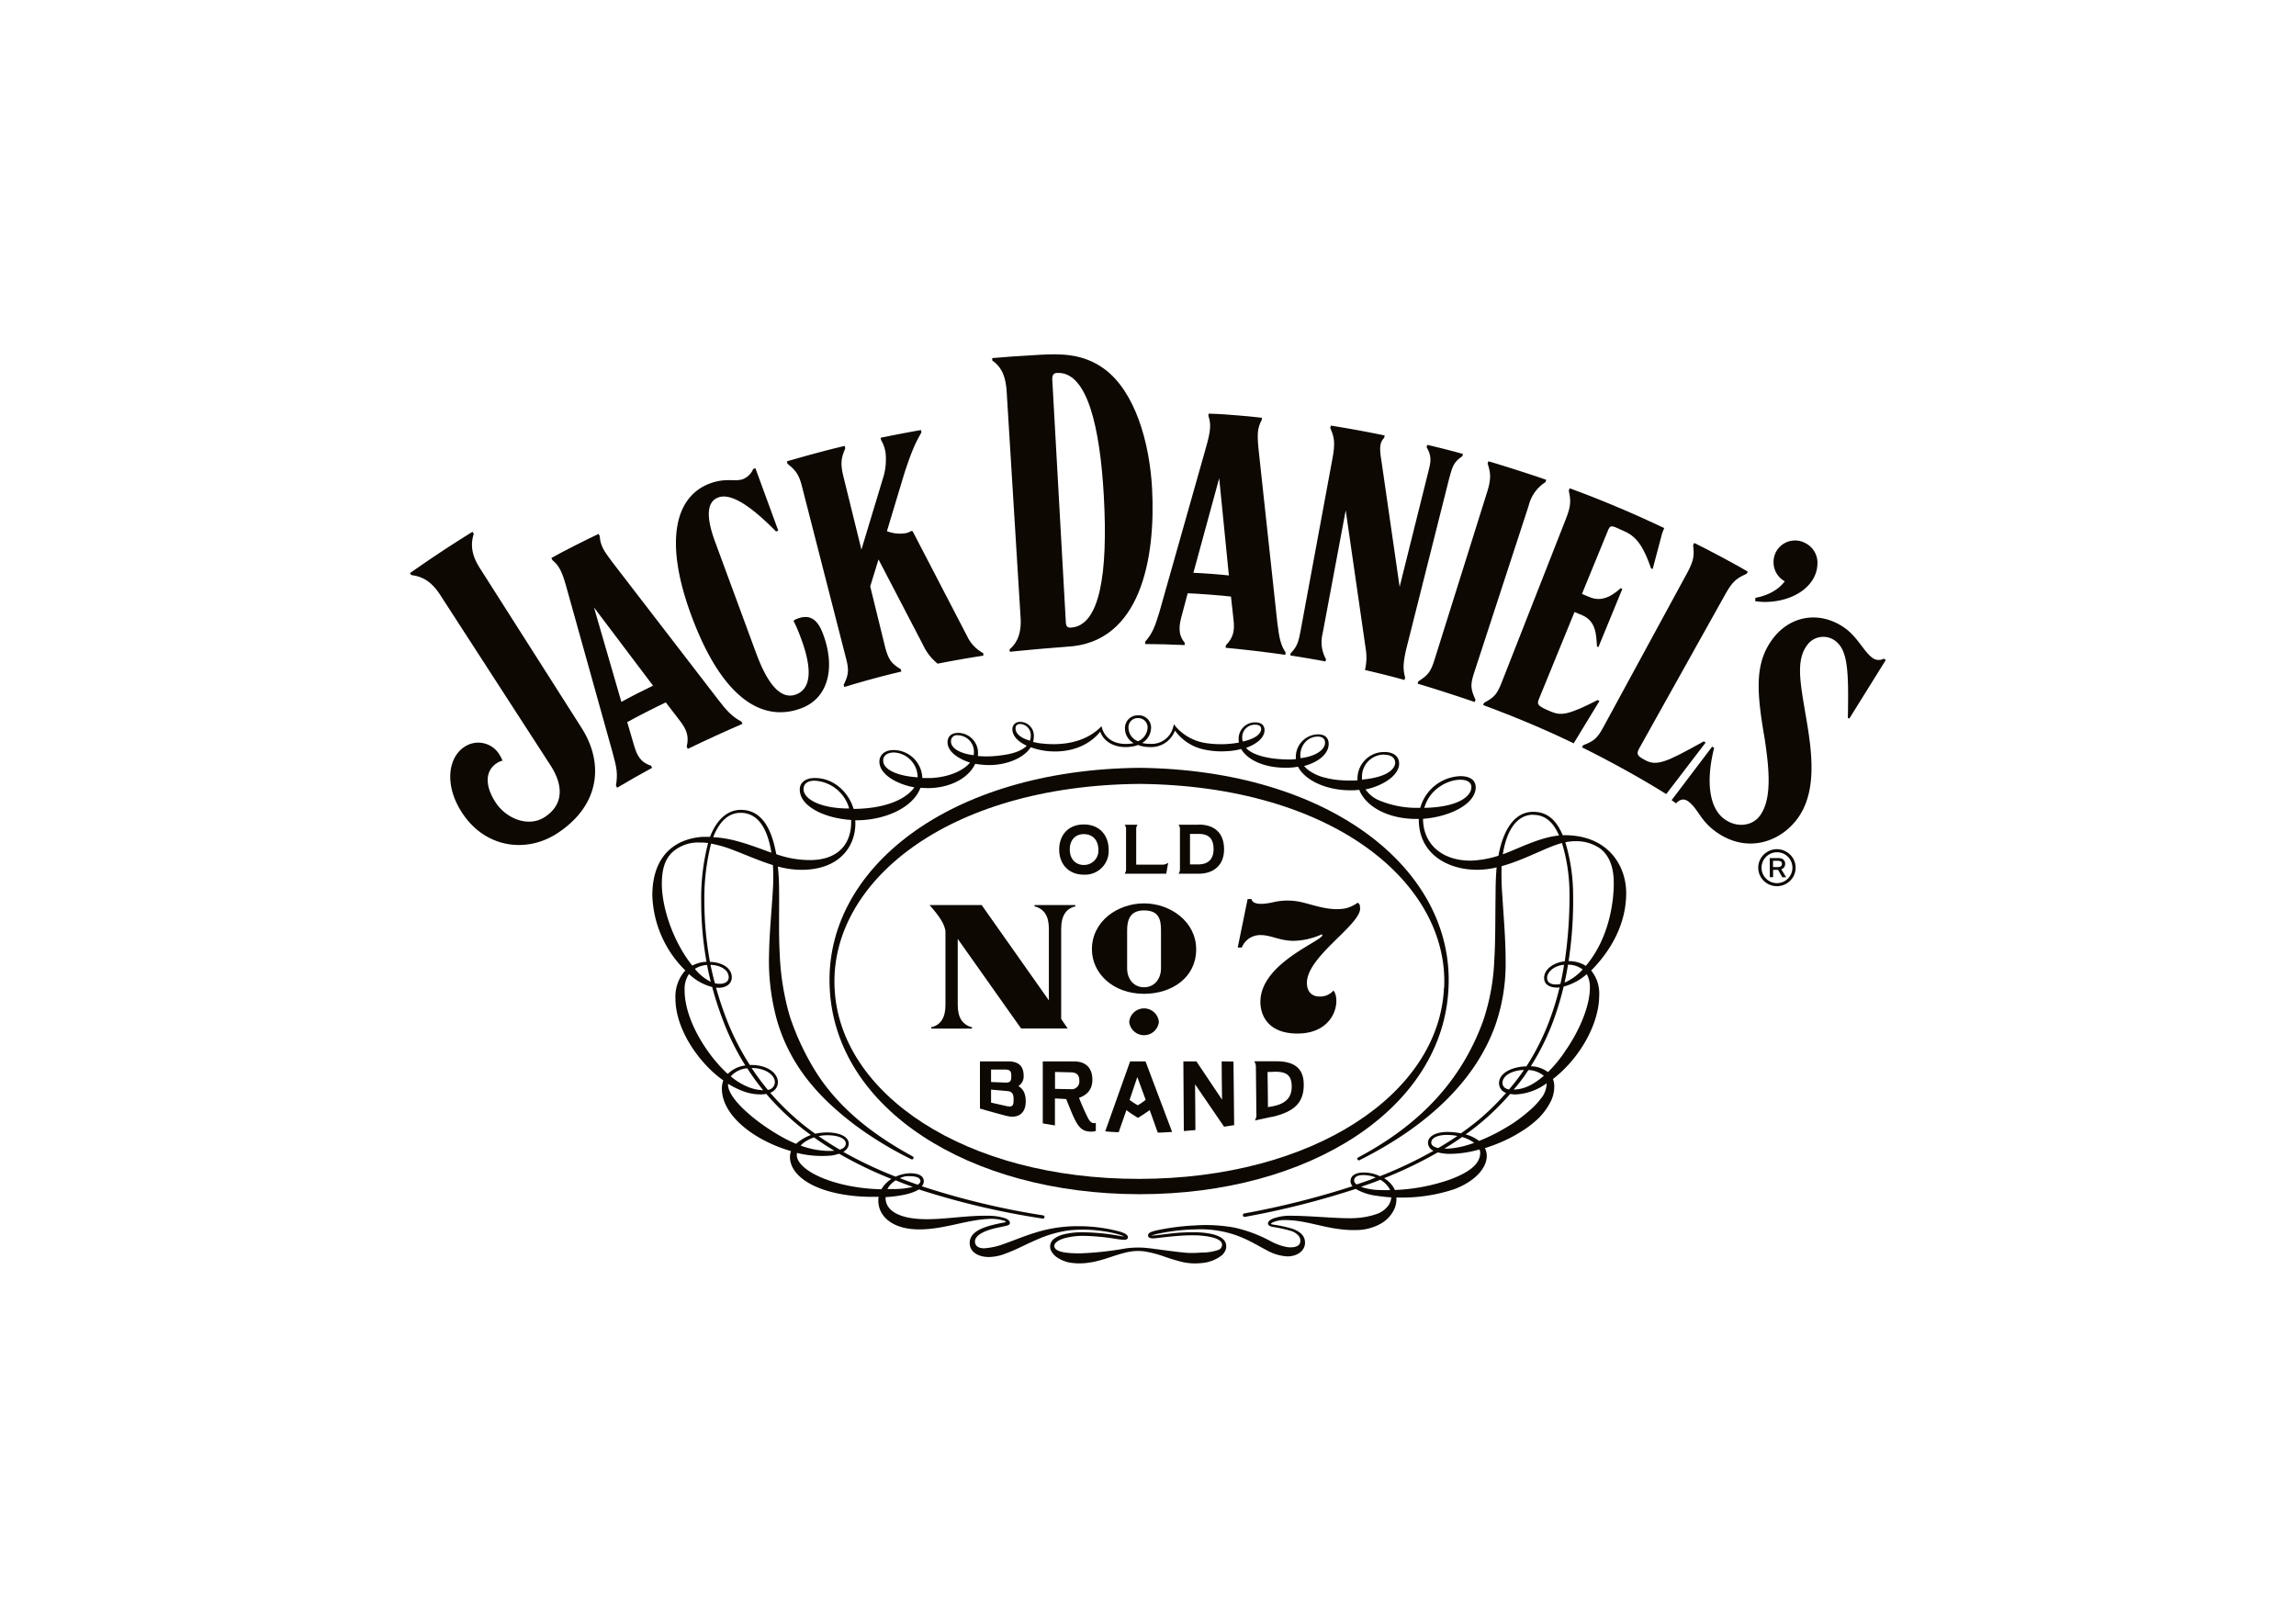 <svg id="Vrstva_1" data-name="Vrstva 1" xmlns="http://www.w3.org/2000/svg" viewBox="0 0 595.28 419.53"><defs><style>.cls-1,.cls-2{fill:#0d0802;}.cls-2{fill-rule:evenodd;}</style></defs><title>logo</title><path class="cls-1" d="M124.47,147.41c-2.26-3.51-2.5-6.2-1.64-9l-.33-.52s-4.41,2.74-8.31,5.32c-3.73,2.47-7.89,5.39-7.89,5.39l.33.52c2.91.36,5.25,1.65,7.51,5.16l28.61,44.21c3.49,5.41,3.21,10.26-1.46,13.34-4.29,2.84-10.11.43-12.85-3.84s-2.68-8.09.33-10.08a4.55,4.55,0,0,1,1.51-.66,7.55,7.55,0,0,0-.69-1.4,6.41,6.41,0,0,0-9.24-2.14c-4.14,2.74-5.2,9.81-.64,16.9,6,9.32,16.79,10.75,24.88,5.4,11-7.26,12.06-18.14,6.13-27.36Z"/><path class="cls-1" d="M160,204.26l-.3-.54c.49-3.17.23-4.5-.85-8.49l-12.13-43.46c-1-3.42-1.66-5-3.48-6.51l-.29-.57c2.53-1.47,10.08-5.26,12.25-6.25l.29.57c.15,2.43,1.09,3.88,3.19,6.66l27.66,35.94c2,2.58,3.36,4.16,5.9,5.51l.25.58c-4.24,1.82-9.48,4.22-14.17,6.49l-.28-.57c.67-2.84-.08-4.46-1.7-6.64l-3.72-4.84c-2,.9-8.07,4-10,5.12l1.76,6c.76,2.55,1.58,4.37,4.4,5.28l.29.56C166.05,200.73,162.69,202.66,160,204.26ZM161.1,182c2.29-1.27,5.85-3.09,8.21-4.21L154,157.51Z"/><path class="cls-1" d="M195.85,121.4l5.93,16.19-.57.23c-7.69-7.82-12.37-10-15.2-8.74-2.45,1.07-3.2,4.34-.65,11.29L196,169.25c3.05,8.34,6.52,12.24,10.35,10.84,4.39-1.61,4-7.55,1.21-14.86a37.81,37.81,0,0,0-1.84-4.27,4.57,4.57,0,0,1,1.05-.55c2.58-.95,4.88-.52,6.52,3.73,3.31,8.54,1.77,16.84-5.66,19.56-10.53,3.86-20.84-3.47-28.5-24.41-6.61-18-4.65-30.34,4.94-33.93,4.25-1.56,6.49-.34,8.61-1.14a4.87,4.87,0,0,0,2.6-2.6Z"/><path class="cls-1" d="M254.93,169.37a9.64,9.64,0,0,1-4.16-4.36l-14.15-27.26-.36-.07a4,4,0,0,1-1.4.57,9.37,9.37,0,0,1-4.91-.51l4.52-15c2.33-7.14,3.27-8.48,4.43-10.63l-.11-.6c-3,.52-7.16,1.32-10.47,2l.12.61a9,9,0,0,1,1.14,3.14,16.32,16.32,0,0,1-.76,7.11l-5.48,18.15-4.68-19c-.91-3.74-.41-5,.49-7.27l-.14-.62c-4.39,1-10.61,2.72-15,4l.15.61c1.92,1.58,3,2.55,3.87,6.29l11.36,44.33c.75,2.9.6,4.22-.65,6.7l.15.58c4.91-1.48,9.77-2.83,14.8-4l-.15-.61c-2.42-1.48-3.11-2.4-4-5.52l-3.92-15.95,2.15-7,11.56,22.2a13.41,13.41,0,0,0,3.77,4.83c4.24-.83,7.66-1.43,11.85-2.08Z"/><path class="cls-1" d="M269.55,92c5.07-.26,11-.48,16.62,3.56,8.17,5.9,11.87,19.27,12.52,31,1,18.27-3,40.15-22,41.13l-6.8.55c-2.1.17-8.08.77-8.08.77l-.06-.63c1.31-1.1,3.13-3.28,2.87-8L261,101.6c-.28-5-2-6.91-3.74-8.12l0-.63C259.25,92.66,265,92.24,269.55,92Zm16.63,36.47c-1-17.64-4.26-32.16-12.1-31.77-.9,0-1.32.61-1.26,1.72l3.52,63c.06,1,.44,1.36,1.25,1.32C285.12,162.38,287.32,148.86,286.18,128.48Z"/><path class="cls-1" d="M296.88,167l.05-.62c1.84-2.12,2.53-3.91,3.67-7.69l12.29-43.42c.92-3.46,1.17-5.19.41-7.45l.05-.56c2.92.07,5.21.26,7.59.46,1.94.16,3.87.32,6.24.61l-.05.55c-1.16,2.1-1.19,3.82-.85,7.42l4.88,45.08c.51,4.28.92,5.93,2.16,7.81l-.09.62c-5.17-.76-10.58-1.38-15.47-1.84l.06-.63c2-2.07,2.3-3.83,2-6.58l-.67-6.07c-2.16-.28-9-.8-11.22-.85l-1.6,6c-.61,2.27-1,4.7.82,6.8l0,.63C303.59,167.1,300,167,296.88,167Zm12.53-18.47c2.62.1,6.6.4,9.2.68L316.1,124Z"/><path class="cls-1" d="M359,112.92l-.13.62c-1.15,1.13-1.26,2.69-.74,5.75l4.75,32.88,7.37-29.58c.7-2.8,1.07-4.1-.37-6.63l.16-.61c2.7.62,6.72,1.64,9.26,2.36l-.17.61c-2.37,1.56-2.59,2.87-3.4,5.72l-11.2,44.52c-.76,3.52-.81,4.89-.22,7.14l-.17.62c-3.58-1-6.61-1.73-10.25-2.59l.12-.53a13.94,13.94,0,0,0,.09-4.87l-5.2-36-6,32a9.05,9.05,0,0,0,.89,6.6l-.12.59c-3.09-.58-6-1.07-9.13-1.56l.1-.6c1.75-1.74,2.06-3.14,2.58-5.89l8.34-45.1c.65-3.82.3-5.16-.67-7.39l.14-.62C349.13,111,354.92,112.05,359,112.92Z"/><path class="cls-1" d="M367.54,177.28l.19-.6c2.34-1.53,3.15-2.31,4.13-5.4l13.67-43.57c1.18-3.69.91-5.18.17-7.5l.19-.6c3.87,1.12,11.51,3.57,15,4.81l-.19.6a10,10,0,0,0-4.37,6.12l-14.19,43.47c-1,3.09-.78,4.19.41,6.84l-.21.59C377.91,180.51,371.82,178.54,367.54,177.28Z"/><path class="cls-1" d="M428.06,147.37c-1.73-5-3.45-8.07-6.76-9.54l-2.22-1c-1.53-.69-1.77-.33-2.3,1L410.15,154s1.3.57,2.23.93c3.55,1.36,6.4-1.19,7.82-2.41l.42.19-6.2,15.08-.37-.15c-.23-2.47,0-6.41-3.72-8.06-.88-.39-2.11-.88-2.11-.88l-9.3,22.74c-.54,1.34.07,1.78,3.33,3.14,2.5,1,4.39.84,11.94-3.05l.49.25L408,192.75c-7.08-3.45-15.28-6.9-23.46-9.92l.22-.59c2.43-1.32,3.27-2,4.47-5L406,134.52c1.44-3.6,1.22-5,.73-7.31l.24-.59c8.31,3,17.44,6.94,24.51,10.3l-.53,1.33-2.46,9.3Z"/><path class="cls-1" d="M442.21,192.56,432,205.91c-6-3.78-14.56-8.54-21.84-12.12l.29-.55c2.6-1,3.58-1.63,5.13-4.47l21.86-40.22c1.86-3.4,1.81-4.77,1.53-7.2l.3-.56c3.57,1.73,11.31,5.87,13.89,7.44l-.31.55c-2.18,1-3.51,1.63-5.46,5.18l-22.34,40c-.87,1.58-.6,2,1.32,3.06,3.16,1.79,5.62.64,15.38-4.79Z"/><path class="cls-1" d="M465.55,140.15a5.43,5.43,0,0,1,2.56.7,5.68,5.68,0,0,1,3.09,5.44c-.18,5.56-6,9.72-13.52,9.8-1.25,0-2.61-.2-2.61-.2l.05-.87c2.46-.44,5.71-1.68,7.61-4.29a5.63,5.63,0,0,1-2.9-5.23A5.56,5.56,0,0,1,465.55,140.15Z"/><path class="cls-1" d="M479.09,186.14c.24-12.24,0-17.57-3.31-20a5.15,5.15,0,0,0-7.34,1.28c-2.89,4-1.64,9.91-.2,18.5,1.59,9.2,2.9,19.24-2.12,26.22-4.39,6.1-13.1,9.39-21.29,3.5-4.09-2.94-4.52-5.93-7.17-7.87-1-.71-2.05-.61-3.12.55l-1.14-.84,10.53-13.9.49.38c-2,7.8-1.62,15.35,2.69,18.45,3.3,2.38,7.31,1.71,9.2-.92,3.05-4.24,2.5-11.48,1.19-20.09-2.1-12.12-2.54-19.3,1.91-25.48,4.68-6.5,12.59-7.61,19-3,3.29,2.41,4.87,6.1,7.1,7.7a2.72,2.72,0,0,0,2.89.18l.53.33-9.46,15.2Z"/><path class="cls-1" d="M460.71,221a4,4,0,1,0,2.84,6.82,4,4,0,0,0,0-5.65A3.9,3.9,0,0,0,460.71,221Zm0-.8a4.74,4.74,0,0,1,2.41.65,4.82,4.82,0,0,1,1.78,1.75,4.76,4.76,0,0,1,0,4.8,4.89,4.89,0,0,1-6.62,1.75,4.72,4.72,0,0,1-1.77-1.75,4.6,4.6,0,0,1-.65-2.4,4.66,4.66,0,0,1,.65-2.41,4.75,4.75,0,0,1,1.78-1.75A4.84,4.84,0,0,1,460.71,220.19Zm-1.88,2.3h2.06a3.23,3.23,0,0,1,.8.08,1.35,1.35,0,0,1,1.14,1.43,1.42,1.42,0,0,1-1,1.4l1.25,2.06h-1L461,225.55h-1.29v1.91h-.84Zm2,2.34a1.84,1.84,0,0,0,.71-.1A.74.74,0,0,0,462,224a.68.68,0,0,0-.48-.71,2.11,2.11,0,0,0-.65-.08h-1.18v1.62Z"/><path class="cls-1" d="M421.62,231.57c0-7.08-4.69-15-15.93-15l-.53,0c-1.59-3.77-3.85-6.06-7.66-6.06-5.73,0-8.14,6.5-9,11.38a26.19,26.19,0,0,1-7.19,1.28c-7.67,0-12.29-4.46-12.36-10.75v-.1c6.82-.49,13.65-3.79,13.65-8.16,0-1.92-1.56-2.92-4-2.9a11.21,11.21,0,0,0-10.37,8.21c-.59,0-1.17,0-1.76,0a25.53,25.53,0,0,1-9.08-2,8.14,8.14,0,0,1-3.35-2.77c4.39-.88,8.81-3.65,8.71-6.78-.05-1.84-1.5-2.92-3.8-2.92a6.9,6.9,0,0,0-7,7c0,.11,0,.22,0,.34a29.57,29.57,0,0,1-3.88,0,22.43,22.43,0,0,1-4.63-.71,12,12,0,0,1-4.16-1.9,7.15,7.15,0,0,1-1.19-1.14l.14,0c3.7-1,6.25-3.17,6.25-5.68,0-1.62-1-2.49-2.75-2.49a5.85,5.85,0,0,0-5.76,6c0,.15,0,.29,0,.43-.39,0-.78.07-1.17.08-5.31.08-10-1-11.75-3,2.45-.88,4.8-2.46,4.8-4.62,0-1.3-.91-2-2.42-2a4.24,4.24,0,0,0-4.29,4.36,5.22,5.22,0,0,0,.07.88,25.67,25.67,0,0,1-8.2.18,12.85,12.85,0,0,1-8.16-4.29h0l-.48-.66-.21.78a5.72,5.72,0,0,1-5.82,4.33,8.69,8.69,0,0,1-2.22-.24,4.71,4.71,0,0,0,2.32-3.87,3.18,3.18,0,0,0-3.44-3.29,3.28,3.28,0,0,0-3.33,3.37,4.37,4.37,0,0,0,2.25,3.84,10.16,10.16,0,0,1-2,.21c-3.37,0-5.42-1.65-6.17-4h0l-.16-.59-.47.45c-4.23,4-10.35,4.69-15.88,3.91-.46-.08-.93-.19-1.39-.3a5.88,5.88,0,0,0,.19-1.4,3.56,3.56,0,0,0-3.56-3.79,1.87,1.87,0,0,0-2,1.89c0,2.07,2,3.49,3.73,4.29-1.48,1.51-4.07,2.17-6.57,2.48a25.93,25.93,0,0,1-6.12.19,6.49,6.49,0,0,0,.05-.77,5.18,5.18,0,0,0-5.18-5.23c-1.65,0-2.72.87-2.72,2.45,0,2.51,3,4.36,5.83,5.25-1.53,1.87-5.06,3.73-10,4-.79,0-1.58,0-2.37,0a7.5,7.5,0,0,0-7.44-7.25c-2.3,0-3.69,1.26-3.69,3,0,3.48,4.87,5.94,9.06,6.67-2,2.89-7,5.37-15,5.58l-.76,0c-1.17-4-4.86-8-10.06-8-2.36,0-3.89,1.16-3.89,3,0,4.21,6.09,7.39,13.33,7.88,0,.11,0,.22,0,.33.09,6-3.51,10.07-10.68,10.07a26,26,0,0,1-8.74-1.53c-.95-5.13-3-11.49-9.18-11.49-3.35,0-6.19,2.35-8,7-.65,0-1.3,0-1.95,0-7.52.55-13,5.27-13,15.19a28.52,28.52,0,0,0,8.55,19.45,10.11,10.11,0,0,0-2.56,7.25c0,8.21,6.33,17,12.41,21.26a6.22,6.22,0,0,0-.37,2.1c0,7.35,9,13.7,17.93,16.23a2.47,2.47,0,0,0-.1.29,4.68,4.68,0,0,0-.17,1.49c.19,4.72,6.53,9.23,18.41,10,1.53.09,3,.11,4.57.07a5.46,5.46,0,0,0-.08,1c0,3.94,3.5,7.46,10.63,7.46,6.29,0,11.87-2.38,17.71-2.7a11,11,0,0,1,4.42.5c.22.08.26.16.27.23s-.08.11-.2.13c-5,.94-9.14,2.12-9.14,5.38,0,2.25,2.14,3.64,5.06,3.62a12.28,12.28,0,0,0,4.19-.88c2.92-1.05,5.47-2.5,8.15-3.62a30.62,30.62,0,0,1,8.33-2.41,35.07,35.07,0,0,1,8.74.19,29.31,29.31,0,0,1,4.25.89c.34.11,1,.33,1.23.46,0,0,0,.05,0,.05l-.43-.06-1.29-.22a55.05,55.05,0,0,0-8.9-.81,19.28,19.28,0,0,0-5.05.56,6.94,6.94,0,0,0-2.41,1.12,2.72,2.72,0,0,0-.89,1.21,2.61,2.61,0,0,0,0,1.59,4.57,4.57,0,0,0,2,2.23,8.61,8.61,0,0,0,2.58,1.07,15.38,15.38,0,0,0,5.28.1c3.48-.45,6.56-1.94,9.73-2.66a13.06,13.06,0,0,1,4.82-.26,30.13,30.13,0,0,1,4.77,1.23,50.56,50.56,0,0,0,4.84,1.48,14.84,14.84,0,0,0,2.65.38,16.48,16.48,0,0,0,2.63-.09,9.69,9.69,0,0,0,5.09-2,3.77,3.77,0,0,0,.93-1.27,2.63,2.63,0,0,0,.21-1.1c0-2.9-4.65-3.61-8.71-3.61-1.17,0-2.38.06-3.42.12-1.67.11-3.37.36-5,.54a23.13,23.13,0,0,1-2.38.21s0,0,0,0c.35-.13,1.17-.32,1.56-.42a51.93,51.93,0,0,1,10-1.18,27.91,27.91,0,0,1,9.65,1.23,31,31,0,0,1,4.46,1.84c1.44.73,2.84,1.55,4.34,2.33a12.34,12.34,0,0,0,5.33,1.6c2.65,0,4.6-1.5,4.6-3.56,0-1.77-1.21-2.86-3.26-3.61a35.71,35.71,0,0,0-5-1.08c-.35-.06-.58-.13-.58-.2s.36-.34.74-.48a7.92,7.92,0,0,1,2.3-.49,25.06,25.06,0,0,1,4.87.39c3.23.53,6.43,1.55,9.84,1.95a27.82,27.82,0,0,0,5.2.22,13.09,13.09,0,0,0,5.24-1.47,8.46,8.46,0,0,0,3.87-4.09,6.7,6.7,0,0,0,.48-2.77s0-.06,0-.09a43,43,0,0,0,15-2.15c4.88-1.83,8.42-5.17,8.42-8.64a4.53,4.53,0,0,0-.48-2,43.54,43.54,0,0,0,4.91-1.88,35.24,35.24,0,0,0,4.52-2.44,26.09,26.09,0,0,0,4.16-3.14,16.6,16.6,0,0,0,3.27-4.25,8.72,8.72,0,0,0,1.12-4.4,4.82,4.82,0,0,0-.35-1.81c7.14-5.51,12-14.48,12-21.67a9.37,9.37,0,0,0-2.08-6.47C417.61,246.56,421.62,239.63,421.62,231.57Zm-6.7-11.51c2.43,1.89,3.42,5,3.47,8.46.1,5.49-1.29,14.87-7.23,21.93a8.37,8.37,0,0,0-4.47-1.23,104.55,104.55,0,0,0,1.15-18.37,47.28,47.28,0,0,0-2-12.45,13.21,13.21,0,0,1,2.79-.28A10.83,10.83,0,0,1,414.92,220.06Zm-8.38,30.08a6.28,6.28,0,0,1,3.79,1.25,13.41,13.41,0,0,1-4.69,3.4C406,253.25,406.28,251.7,406.54,250.14Zm-2,5a5,5,0,0,1-1.14.13c-1.63,0-2.29-.73-2.29-1.74,0-1.29,1.58-3.13,4.4-3.35C405.26,251.82,404.94,253.47,404.57,255.11Zm-7.08-43.85c2.95,0,5.15,1.63,6.75,5.36-4.61.44-9.43,2.84-13.17,4.33q-.69.28-1.41.54C390.81,214.14,394,211.26,397.49,211.26Zm-24.71-6.93a10.51,10.51,0,0,1,4.28-2,8.86,8.86,0,0,1,1.55-.17c2,0,2.9.82,2.9,1.88,0,2.64-3.88,5.26-12.2,5.41A9.74,9.74,0,0,1,372.78,204.33Zm-13.88-8.66c1.79,0,2.87.8,2.85,2.11s-1.56,3.71-8.6,4.34a3.92,3.92,0,0,1,0-.59A5.72,5.72,0,0,1,358.9,195.67ZM341.67,191c1.12,0,1.87.53,1.87,1.59,0,1.89-2.57,3.57-6.34,4a3.51,3.51,0,0,1-.07-.66C337.13,193.18,339.07,191,341.67,191Zm-19.6.37a3.25,3.25,0,0,1,3.4-3.45c1,0,1.51.43,1.51,1.1,0,1.06-1.16,2.42-4.52,3.2l-.25.05A3.38,3.38,0,0,1,322.07,191.41Zm-29.49-2.64a2.38,2.38,0,0,1,2.42-2.53,2.43,2.43,0,0,1,2.54,2.48,4.05,4.05,0,0,1-2.48,3.52A3.77,3.77,0,0,1,292.58,188.77Zm-29.28.1c0-.69.43-1.1,1.21-1.1a2.88,2.88,0,0,1,2.74,2.91,3.89,3.89,0,0,1-.23,1.42C264.22,191.23,263.3,190,263.3,188.87Zm-16.74,3.38a1.52,1.52,0,0,1,1.71-1.56,4.27,4.27,0,0,1,4.23,4.58,2.47,2.47,0,0,1-.08.6C248.81,195.36,246.56,194,246.56,192.25Zm-17.58,5c0-1.29,1.09-2.09,2.81-2.09a6.45,6.45,0,0,1,6.12,6.26c0,.07,0,.12,0,.18C232.64,201.23,229,199.53,229,197.29Zm-20.64,7.36c0-1.27,1-2.16,2.92-2.13a9.83,9.83,0,0,1,8.9,7.2C213,209.69,208.36,207.31,208.34,204.65ZM192,210.77c4.6,0,7,4.15,8,10.33-2.84-1-5.71-2.14-8.75-2.95a29.91,29.91,0,0,0-6.34-1.07C186.71,212.5,189.25,210.77,192,210.77Zm-20.4,18.28c0-4,1-6.39,2.65-8a10,10,0,0,1,7.34-2.57,13.06,13.06,0,0,1,2,.12,56.59,56.59,0,0,0-1.79,15.2,88.4,88.4,0,0,0,1.37,15.59,8.47,8.47,0,0,0-3.68,1C174.69,244.41,171.59,235.63,171.59,229.05Zm12.63,21.14c2.72.08,4.71,1.42,4.7,3.22,0,1-.82,1.65-2.15,1.69a5.17,5.17,0,0,1-1.43-.14C184.92,253.37,184.54,251.79,184.22,250.19Zm.06,4.39a11.77,11.77,0,0,1-4.12-3.36,6.73,6.73,0,0,1,3.15-1C183.59,251.68,183.92,253.13,184.28,254.58Zm-6.78,2.23a6.81,6.81,0,0,1,1.13-4.25,13.43,13.43,0,0,0,6,3.37,89.84,89.84,0,0,0,3.1,9.41,64.64,64.64,0,0,0,5.5,10.94,7.79,7.79,0,0,0-4.55,2.19C183.69,274,177.5,264.73,177.5,256.81Zm17.38,20.13c3.43,0,6,1.73,6,3.67a2,2,0,0,1-1.81,2A63.27,63.27,0,0,1,194.88,276.94Zm3,5.76h-.1a11.52,11.52,0,0,1-4.08-.95,17.11,17.11,0,0,1-4.24-2.64,6.28,6.28,0,0,1,4.27-2.1A63,63,0,0,0,197.86,282.7Zm-9.11-1.46c0-.07,0-.14,0-.21a20.92,20.92,0,0,0,4.4,2.1,12.84,12.84,0,0,0,4.61.64,6.64,6.64,0,0,0,.88-.12,68.11,68.11,0,0,0,9,8.72c.84.67,1.7,1.31,2.56,1.94a11.92,11.92,0,0,0-3.83,2.29C199.65,293.84,188.79,285.84,188.75,281.24Zm23.49,13.37a10,10,0,0,1,2.21-.24c3.17,0,4.8,1,4.81,2.11,0,.71-.39,1.26-1.57,1.62Q214.9,296.46,212.24,294.61Zm4.06,3.77-.75.06a21.81,21.81,0,0,1-8-1.39,5.8,5.8,0,0,1,1.17-1,11.38,11.38,0,0,1,2.3-1.12C212.75,296.17,214.51,297.3,216.3,298.38Zm-9.72,1.08a3.16,3.16,0,0,1,0-.51,26.83,26.83,0,0,0,9,.68,10.34,10.34,0,0,0,1.94-.47,101.89,101.89,0,0,0,13.56,6.54,8.3,8.3,0,0,0-2.6,2.69C216.24,308.09,206.58,303.52,206.58,299.46ZM238.2,307a1.64,1.64,0,0,1-.26.2c-1.56-.53-3.1-1.11-4.63-1.7a8.46,8.46,0,0,1,1.28-.45A6.49,6.49,0,0,1,236,305c1.72,0,2.64.5,2.64,1.3A1,1,0,0,1,238.2,307Zm-1.48.74-.28.08a21.1,21.1,0,0,1-4.24.5c-.71,0-1.41,0-2.12,0a5.44,5.44,0,0,1,.9-1.26,7.34,7.34,0,0,1,1.26-1C233.72,306.7,235.21,307.26,236.72,307.78Zm124,2.76a4.55,4.55,0,0,1-.69,2,6.42,6.42,0,0,1-3.42,2.4,19.15,19.15,0,0,1-4.37.89,22,22,0,0,1-2.33.1c-4.42,0-10.36-.64-15.2-.64a12.37,12.37,0,0,0-4.76.77c-.82.38-1.2.77-1.2,1.23s.46.73,1.19.89a35.75,35.75,0,0,1,4.8,1.05,4.43,4.43,0,0,1,1.93,1.23,2,2,0,0,1,.39,1.87c-.39,1.12-2,1.26-3.32,1.09a14.42,14.42,0,0,1-4.21-1.49,36.54,36.54,0,0,0-9.49-3.57,41.62,41.62,0,0,0-10.25-.56,61.17,61.17,0,0,0-10.06,1.31c-1.45.35-2.08.67-2.08,1.27,0,.43.32.78,1.29.78.6,0,1.59-.16,2-.2,1.65-.18,3.29-.37,4.93-.48a42.65,42.65,0,0,1,4.92-.09c3.55.27,6,.95,6.06,2.41a1.47,1.47,0,0,1-1,1.36,13.52,13.52,0,0,1-4.39.68c-.77.05-1.57.1-2.34.1a18.38,18.38,0,0,1-2.3-.12c-1.58-.15-3.23-.38-4.89-.59s-3.32-.47-5-.62a23.4,23.4,0,0,0-5.09.15A83.7,83.7,0,0,1,280,325c-3,0-6.63-.22-6.65-1.93,0-.84,1.2-1.59,2.67-2a18.26,18.26,0,0,1,4.8-.61,58.31,58.31,0,0,1,8.77.83,16.42,16.42,0,0,0,1.84.2c.71,0,1-.29,1-.68,0-.69-1.06-1.12-1.91-1.4a40.79,40.79,0,0,0-11.12-1.45c-.75,0-1.5,0-2.26.06a36.13,36.13,0,0,0-8.91,1.67c-2.88.88-5.65,2.08-8.32,3a17.78,17.78,0,0,1-4.77,1c-1.62,0-2.36-.76-2.36-1.75,0-1.55,2.13-2.76,5.66-3.56l2.26-.48c.84-.19,1.14-.4,1.14-.81s-.42-.87-1.2-1.18a14.09,14.09,0,0,0-4.49-.66c-5.2-.09-10.38.82-15.29.89-7.7.12-11.26-2.23-11.26-5.51,0-.07,0-.14,0-.21,3.23-.19,6.78-.79,8.63-2a201.34,201.34,0,0,0,32.09,7.56.42.42,0,0,0,.49-.35.41.41,0,0,0-.35-.48A199.18,199.18,0,0,1,239,307.6a2,2,0,0,0,.51-1.3c0-1.39-1.37-2.07-3.5-2.07a9.75,9.75,0,0,0-3.8.88,106.5,106.5,0,0,1-13.56-6.42,3,3,0,0,0,1.2-1.24,2.09,2.09,0,0,0,.2-.88c0-1.89-2.49-2.93-5.71-2.93a16,16,0,0,0-3,.34c-1.06-.76-2.09-1.54-3.1-2.35a66.33,66.33,0,0,1-8.55-8.28,2.94,2.94,0,0,0,2-2.7c0-2.31-2.58-4.5-6.94-4.5l-.35,0A66.79,66.79,0,0,1,188.65,265a88.2,88.2,0,0,1-3-8.91,5.87,5.87,0,0,0,.59.05c2,0,3.49-1,3.49-2.73,0-2.28-2.32-3.88-5.66-4a87.14,87.14,0,0,1-1.45-15.6,57.89,57.89,0,0,1,1.74-15.06,32,32,0,0,1,6.12,1.82c3,1.14,6.56,2.72,9.91,3.75a50.13,50.13,0,0,1,0,6.25c-.31,5.57-.91,11.19-1,16.89a57.64,57.64,0,0,0,2.06,17.11c3.72,12.84,12.1,21,20.32,27.23a95.31,95.31,0,0,0,14.49,8.79.41.41,0,0,0,.38-.73c-10.42-5.67-19-12.46-24.91-21.59a67.71,67.71,0,0,1-6.95-14.7,67,67,0,0,1-2.62-16.17c-.31-5.53-.1-11.14-.17-16.8,0-2-.11-3.94-.32-5.91a23.92,23.92,0,0,0,6.12.86c10.31,0,14.36-6.65,13.95-12.85h.35c7,0,14.54-3.06,16.55-8.41.63,0,1.38.07,1.9.07,5.28,0,10.36-2.23,12.31-6.3a21.61,21.61,0,0,0,3.67.32c4.44,0,8.94-1.79,10.71-4.62a18.38,18.38,0,0,0,6.26,1.1c5.27,0,9.32-2.09,11.77-5.14.93,2.65,3.63,4.05,6.73,4a10.55,10.55,0,0,0,2.37-.31,5.34,5.34,0,0,0,.66-.24,8.85,8.85,0,0,0,3.13.55,6.59,6.59,0,0,0,6.48-4.28,12.47,12.47,0,0,0,8,5,20.45,20.45,0,0,0,5.17.36,18,18,0,0,0,4-.58c1.5,2.63,5.61,4.86,11.56,4.86a17.7,17.7,0,0,0,3.18-.27c1.79,3.53,7.45,6.31,14.35,6.11.51,0,1-.07,1.54-.12a4.28,4.28,0,0,0,.17.46c1.89,4.06,7.44,7.09,14.59,7.09l.66,0v.27c.05,8.7,7.31,12.92,15.18,12.92a22.4,22.4,0,0,0,5-.62c-.24,2.53-.27,5.07-.28,7.54-.09,5.56,0,11.12-.33,16.58a56,56,0,0,1-2.94,15.81c-6.56,17.95-19.35,28.35-32.36,35.29a.39.39,0,1,0,.36.7c18.23-9.13,30.15-21,35.17-34.87a48.63,48.63,0,0,0,2.71-16.84c0-5.65-.51-11.18-.84-16.71a70.78,70.78,0,0,1-.2-7.82c6-1.65,11.75-5,15.65-6a45.38,45.38,0,0,1,1.94,12.28,114.27,114.27,0,0,1-1.22,18.39c-2.93.3-5.35,2.12-5.35,4.27,0,1.93,1.66,2.54,3.41,2.54.19,0,.4,0,.6-.05a71.32,71.32,0,0,1-2.2,7.4,61.47,61.47,0,0,1-6.4,13.08c-3.92.09-7.09,1.84-7.1,4.32a2.66,2.66,0,0,0,1.83,2.57,65.82,65.82,0,0,1-6.93,6.84c-1.54,1.28-3.14,2.48-4.77,3.64a17.89,17.89,0,0,0-3.55-.36c-2.71,0-5,1-5,2.82a2.33,2.33,0,0,0,1.43,2.06A108.27,108.27,0,0,1,357.77,305a5.69,5.69,0,0,0-.56-.26,9.78,9.78,0,0,0-3.72-.7c-2.16,0-3.34.9-3.34,2.24a2.05,2.05,0,0,0,.52,1.31,219.4,219.4,0,0,1-28.06,7.06.45.45,0,1,0,.16.89,216.75,216.75,0,0,0,28.72-7.25,14.19,14.19,0,0,0,5.37,1.77,38.15,38.15,0,0,0,3.87.42Zm30.51-28c-1.23-.24-1.67-.92-1.68-1.69,0-1.86,2.36-3.25,5.55-3.37l-.44.65C393.61,279.62,392.45,281.08,391.24,282.51Zm4.24-3.86c.27-.38.53-.78.79-1.17a6.57,6.57,0,0,1,4,1.49l0,0c-2.62,2.24-5,3.51-7.81,3.57C393.52,281.32,394.53,280,395.48,278.65Zm-16.41,16.19a9.36,9.36,0,0,1,3.14,1.52c-.8.29-1.62.55-2.44.77a20.16,20.16,0,0,1-4.73.73h-.56C376,296.91,377.57,295.9,379.07,294.84Zm-6.19,2.86c-1.18-.25-1.78-.76-1.79-1.4,0-1.43,2.1-2,4-2a14.17,14.17,0,0,1,2.78.27Q375.41,296.22,372.88,297.7Zm-18.2,8.43c-1,.36-2,.7-2.94,1a1.3,1.3,0,0,1-.65-1c0-.83.77-1.42,2.32-1.42a9.09,9.09,0,0,1,3.29.62C356,305.62,355.36,305.89,354.68,306.13Zm3.18-.21a6.25,6.25,0,0,1,2.49,2.52,1.34,1.34,0,0,1,.07.18c-1.16,0-2.3,0-3.38-.06a15.72,15.72,0,0,1-4.16-.8L355,307C356,306.67,356.91,306.29,357.86,305.92Zm25.92-7c0,3.1-3.22,5.19-7.68,6.89a49.13,49.13,0,0,1-14.44,2.77,5.64,5.64,0,0,0-.36-.69,7.43,7.43,0,0,0-2.43-2.37,109.18,109.18,0,0,0,13.92-6.69,13.11,13.11,0,0,0,3.43.38,28.47,28.47,0,0,0,7.37-1.15A2.38,2.38,0,0,1,383.78,298.94Zm15.89-14.26a19.55,19.55,0,0,1-3.12,3.33,40,40,0,0,1-3.73,2.92c-1.32.9-2.71,1.71-4.11,2.5a49.55,49.55,0,0,1-5.22,2.44,10.26,10.26,0,0,0-3.48-1.69c1.42-1,2.81-2.08,4.16-3.21a65.89,65.89,0,0,0,7.38-7.28,7.41,7.41,0,0,0,1.46.13,14.67,14.67,0,0,0,8-2.9A6.47,6.47,0,0,1,399.67,284.68Zm6.59-12.78a33.85,33.85,0,0,1-4.91,6.14,7.49,7.49,0,0,0-4.45-1.52,62.93,62.93,0,0,0,6.19-12.76,77.66,77.66,0,0,0,2.32-7.9,14.89,14.89,0,0,0,6-3.23,6.89,6.89,0,0,1,.81,3.4C412.24,260,410.3,265.83,406.26,271.9Z"/><path class="cls-2" d="M215.11,256.11c1.39,31.29,36,53.48,80.23,53.55s78.85-22.27,80.22-53.56c1.45-30.73-30.78-56.48-80.23-57-49.46.53-81.69,26.28-80.22,57m159.27,0c-1.19,27.51-33.83,49.53-79,49.59s-77.85-22.09-79-49.58c-1.27-27,28.66-52.38,79-52.84,50.38.45,80.3,25.82,79.05,52.83"/><path class="cls-1" d="M281,213.79c-4.06,0-6.38,2.78-6.38,6.5S277,226.8,281,226.8a6.12,6.12,0,0,0,6.44-6.44c0-3.77-2.36-6.57-6.44-6.57m0,10.5c-2.09,0-3.64-1.5-3.64-4s1.46-4,3.64-4,3.78,1.44,3.78,4.13a3.69,3.69,0,0,1-3.78,3.86"/><path class="cls-1" d="M301.76,224.2h0l-7.18,0v-9.35a1.84,1.84,0,0,1,.36-1h-3.36a1.85,1.85,0,0,1,.37,1v10.7a1.9,1.9,0,0,1-.37,1h10.79l.42-2.38h0l.08-.48a2.1,2.1,0,0,1-1.1.48"/><path class="cls-1" d="M310.75,213.85l-5.2,0a1.85,1.85,0,0,1,.37,1v10.7a1.9,1.9,0,0,1-.37,1h5.29c3.58,0,6.52-2,6.52-6.31s-2.54-6.42-6.61-6.42m-.06,10.33h-2.16v-7.92h2.16c2.85,0,3.95,1.36,3.95,4,0,2.34-1.2,3.91-3.95,3.91"/><path class="cls-1" d="M264,281.64A2.91,2.91,0,0,0,265.4,279c0-2.68-1.4-3.8-4.15-3.78h-7.18v12.23q3.42,1,6.87,1.9c3,.76,5-.61,5-3.75,0-2.18-.76-3.29-1.93-4m-1.82-2.52c0,1-.08,1.7-1.55,1.64l-3.69-.15v-3.23l3.7,0c1.43,0,1.55.72,1.54,1.7m-1.11,7.8-4.13-.93v-3.37l4.16.37c1.6.12,1.69,1.13,1.68,2.33s-.14,1.93-1.71,1.6"/><path class="cls-1" d="M279.34,284.8c2.7-.79,3.86-2.47,3.88-4.75,0-3.4-1.93-4.84-4.91-4.83h-7.95c0,5.37,0,10.71,0,16.08l3.15.53c0-2.24,0-4.78,0-7l2.3.12s1.71.16,1.72.19m4.67,5a57.19,57.19,0,0,1-2.47-5.55l-3.44.06c.95,2.31,1.81,4.64,2.67,6.19,1.08,2,2.18,2.49,3.58,2.58a3.65,3.65,0,0,0,1.57-.17l0-2.07c-.79.17-1.26,0-1.89-1m-4.69-7.76c-1.16,0-2.86-.05-4-.07v-4.39l4,.1c1.63,0,2.31.69,2.3,2.14a2,2,0,0,1-2.32,2.22"/><path class="cls-1" d="M300.17,293.69c1.08,0,2.64-.1,3.72-.18L297,275.23h-4l-6.45,18.13c1.06.12,2.38.2,3.49.23l2-5.73a31.52,31.52,0,0,0,3,2c1-.59,2.12-1.36,3.05-2ZM295,286.6a16.61,16.61,0,0,1-2.13-1.39l2-5.93,2.17,5.91A16.74,16.74,0,0,1,295,286.6"/><path class="cls-1" d="M316.74,275.22c0,3.42.06,7,.1,9.93l-6.65-9.93h-3.38l.12,18.06c1-.07,2-.15,3-.25,0-4.06-.06-8.37-.09-11.87l7.52,11c.87-.12,1.75-.26,2.62-.41l-.18-16.49Z"/><path class="cls-1" d="M331,275.2l-5.82,0a2.62,2.62,0,0,1,.43,1.24c.05,4.26.09,8.56.14,12.81a2.8,2.8,0,0,1-.4,1.29l.41-.09h0c1-.2,2-.42,3-.65l.27-.05h0c.63-.14.7-.11,1.34-.27,5-1.29,7.64-3.39,7.65-8.18,0-4.09-2.19-6.06-7-6.11m-.86,11.64c-.67.13-.76.13-1.43.25,0-3-.06-6.1-.09-9.12.67,0,1,0,1.69-.05,3.29-.07,4.55.94,4.57,3.85,0,2.75-1.45,4.38-4.74,5.07"/><path class="cls-2" d="M283.1,246.18c0,6.18,5.45,11.52,13.51,11.52,7.27,0,13.52-4.27,13.52-11.52s-6.76-11.93-13.52-11.93-13.51,4.55-13.51,11.93m17.91-5v9.92c0,2.72-1.69,4.9-4.4,4.9s-4.38-2.18-4.38-4.9v-9.92c0-2.86.94-5.11,4.38-5.11,3.78,0,4.4,2.25,4.4,5.11"/><path class="cls-2" d="M292.77,265a3.87,3.87,0,0,0,7.69,0,3.86,3.86,0,0,0-7.69,0"/><path class="cls-2" d="M248.3,243.44l16.43,23.24h12.08l-1.68-2.46V240.83c0-3.32,1.24-5.09,3.36-5.74h.3v-.41H268.24v.41h.32c2,.68,3.38,2.23,3.38,5.74V259.4l-17.42-24.71H241c2.28,2.56,4.13,5.05,4.13,7.08,0,5.08,0,18.8,0,18.8,0,3.32-1.24,5.08-3.36,5.73h-.31v.41H252v-.41h-.31c-2-.67-3.38-2.23-3.38-5.73V243.44"/><path class="cls-1" d="M352.61,235.56c0-.68,0-1.14-.61-1.48a9.34,9.34,0,0,1-3,1.43c-4.31.9-8.73-1-12-1.67a16.26,16.26,0,0,0-6.41,0h0c-4.17,1-5.86.49-6.12-.71l-1,0-2.57,12.57,1.06,0a5.13,5.13,0,0,1,4.94-3.23c2.58,0,5,1.49,8.43,1.49a18.42,18.42,0,0,0,7.22-1.62l.14-.06.18.24c-.56,1.73-16.09,7.37-16.09,17.28,0,3.65,2.15,8.2,9.6,8.2,9.84,0,11.29-8.65,9.36-11.16a4.56,4.56,0,0,1-3.67,1.56c-1.68,0-3.23-1-3.23-3.55,0-6.82,13.81-14.91,13.81-19.32"/></svg>